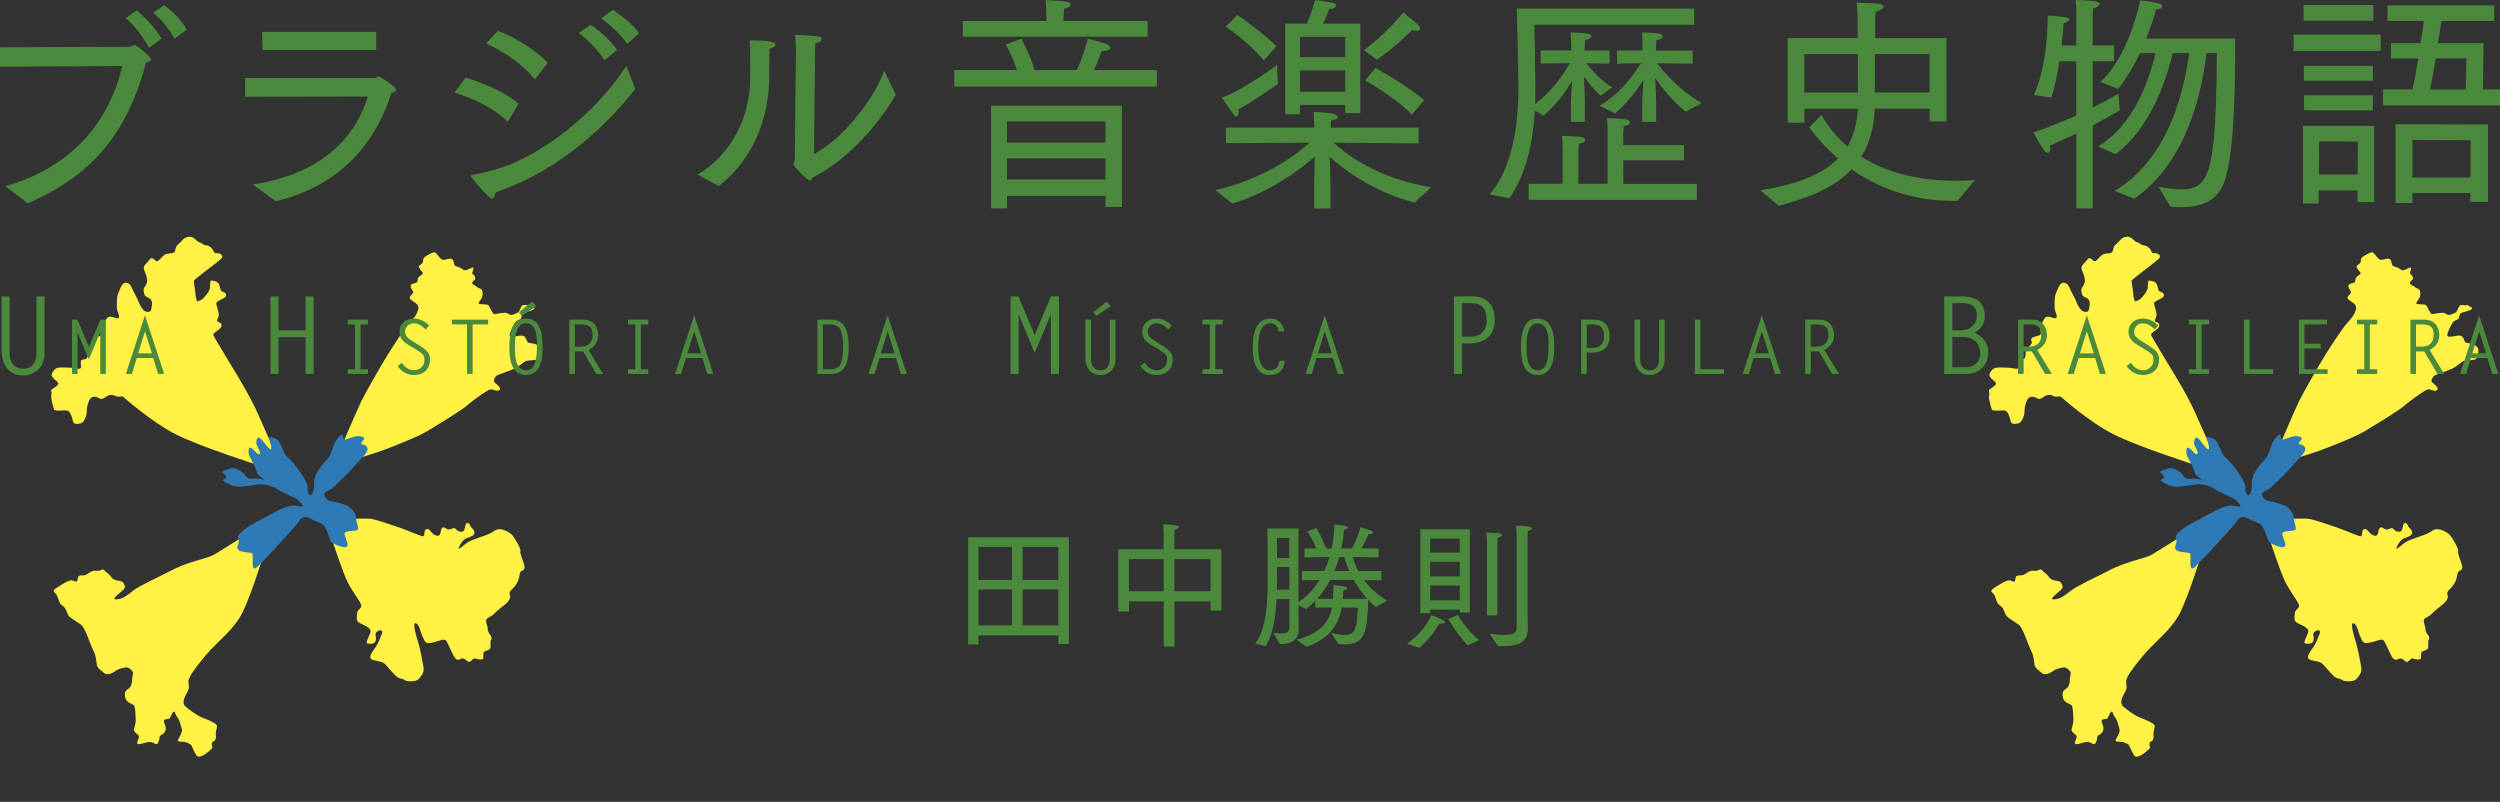 <?xml version="1.0" encoding="UTF-8"?>
<svg id="_レイヤー_1" data-name="レイヤー 1" xmlns="http://www.w3.org/2000/svg" xmlns:xlink="http://www.w3.org/1999/xlink" viewBox="0 0 530 170">
  <rect x="0" y="0" width="530" height="170" fill="#333333" stroke="none"/>
  <defs>
    <style>
      .cls-1 {
        fill: none;
      }

      .cls-2 {
        fill: #fff244;
      }

      .cls-3 {
        fill: #2f79b4;
      }

      .cls-4 {
        fill: #4b893c;
      }

      .cls-5 {
        clip-path: url(#clippath);
      }
    </style>
    <clipPath id="clippath">
      <rect class="cls-1" width="530" height="160.41"/>
    </clipPath>
  </defs>
  <g class="cls-5">
    <path class="cls-4" d="M303.2,124.14h6.27v3.12h-6.27v-3.12ZM303.2,119.1h6.27v3.09h-6.27v-3.09ZM303.2,114.17h6.27v2.97h-6.27v-2.97ZM300.87,137.33c1.9-1.49,3.7-4.05,4.26-5.13.17.03.32.03.47.03.5,0,.73-.15.73-.35,0-.15-.12-.26-.32-.38-.56-.29-2.57-1.11-2.57-1.11-.32.85-1.81,3.79-5.13,6.07l2.57.88ZM307.02,131.23s2.04,3.41,4.11,5.57l2.42-1.08c-2.74-2.22-4.52-5.37-4.52-5.37l-2.01.88ZM301.13,129.98h2.07v-.73h6.27v.61h2.13v-17.65h-10.47v17.77ZM315.22,130.47h2.22v-15.23s.03-.93.06-1.2c.64-.18.93-.44.93-.64,0-.17-.18-.29-.5-.32-.82-.09-2.27-.2-2.8-.2.06.67.09,2.1.09,2.1v15.49ZM317.61,136.98h.79c2.54,0,5.51-.26,5.51-3.68v-.15c-.03-.2-.06-1.87-.06-3.3v-15.84s.03-.96.06-1.46c.61-.09.85-.29.85-.47,0-.2-.26-.38-.67-.44-.73-.09-1.9-.23-2.65-.23.06.67.09,2.19.09,2.19v19.55c0,1.11-.99,1.46-2.6,1.46-.9,0-1.96-.12-3.15-.26l1.84,2.63ZM270.7,125.02s.03-2.68.03-4.81h2.6l.03,4.81h-2.65ZM270.73,118.31c0-2.13-.03-4.26-.03-4.26h2.63v4.26h-2.6ZM279.25,126.94c1.14-1.25,2.04-2.59,2.74-4h4.99c.73,1.31,1.66,2.68,2.86,4h-5.16c.06-.5.12-1.37.12-1.81.5-.06.82-.26.82-.44s-.2-.32-.67-.38l-2.27-.29c0,1.31-.03,2.19-.09,2.92h-3.33ZM282.9,121.05c.41-.99.76-1.98,1.02-2.95h1.05c.18.67.53,1.69,1.08,2.95h-3.15ZM268.34,136.95c1.55-2.45,2.1-6.21,2.3-9.95h2.71v6.04c0,1.02-.76,1.28-1.66,1.28-.61,0-1.25-.15-1.78-.2l1.43,2.42h.29c1.66,0,3.71-.52,3.71-3.33v-.12c0-.35-.06-1.87-.06-4v-.76l1.63.79c.7-.53,1.34-1.14,1.93-1.75v1.43h3.53c-.53,2.77-2.16,5.46-7.53,6.83l2.22,1.49c5.16-1.87,6.83-5.16,7.38-8.31h3.44c-.26,4.14-.44,5.81-2.74,5.81-.76,0-1.72-.17-2.95-.44l1.55,2.33c.5.06.99.09,1.46.09,4.14,0,4.67-2.65,4.87-9.42.5.53,1.02,1.02,1.6,1.49l2.42-1.34c-2.22-1.28-3.79-2.83-4.9-4.35l3.65.03v-1.96h-4.87c-.61-1.17-.99-2.22-1.2-2.95l5.51.06v-1.9h-3.62c.58-1.02,1.37-2.65,1.52-3.06.12.03.23.03.35.03.41,0,.55-.15.55-.29s-.15-.32-.38-.44c-.47-.2-2.31-.73-2.31-.73,0,0-.55,2.31-1.78,4.49h-2.25c.35-1.66.5-3.03.58-3.97.44-.03.82-.23.82-.47,0-.29-.67-.41-2.89-.64,0,1.31-.15,3.09-.55,5.08h-1.17c-1.05-2.63-2.04-4.32-2.04-4.32l-1.92.7s1.11,1.69,1.84,3.62h-2.48v1.9l5.31-.06c-.29.99-.67,1.98-1.11,2.95h-4.75v1.96l3.71-.03c-1.08,1.78-2.54,3.41-4.43,4.67v-15.61h-6.59c0,.38.06,4.58.06,6.86v3.71c0,4.81-.23,10.85-2.65,13.8l2.25.56ZM239.34,118.54h7.35v6.8h-7.35v-6.8ZM248.97,118.54h7.67v6.8h-7.67v-6.8ZM237.1,129.63h2.25v-2.13h7.35v9.57h2.3v-9.57h7.64v1.93h2.3v-12.98h-9.98v-2.71s.03-.9.06-1.46c.47-.06.9-.35.9-.58,0-.5-2.77-.53-3.33-.53.09,1.2.09,2.3.09,2.3v2.98h-9.6v13.19ZM207.43,124.96h7.09v7.61h-7.09v-7.61ZM207.43,115.94h7.09v7h-7.09v-7ZM216.79,124.96h7.58v7.61h-7.58v-7.61ZM216.79,115.94h7.58v7h-7.58v-7ZM205.24,136.6h2.19v-1.9h16.95v1.81h2.22v-22.61h-21.35v22.7Z"/>
    <path class="cls-4" d="M491.61,36.99l.05-7.02,8.2.05-.05,6.97h-8.2ZM511.44,37.63v-7.95l12.32.05v7.9h-12.32ZM515.17,18.98c.39-1.82.79-4.17,1.18-6.58h6.53l-.15,6.58h-7.56ZM488.22,43.13h3.34v-2.75h8.25v2.46h3.49v-16.15h-15.07v16.45ZM488.46,23.39h14.58v-3.19h-14.58v3.19ZM488.41,17.11h14.63v-3.14h-14.63v3.14ZM507.86,43.03h3.58v-2.11h12.27v1.87h3.73v-16.4l-19.59-.05v16.69ZM486.25,10.78h18.46v-3.44h-18.46v3.44ZM488.36,4.39h14.78V1.06h-14.78v3.34ZM505.21,22.36h24.79v-3.39h-3.63l.15-9.82h-9.67c.29-1.67.54-3.29.74-4.71h11.19V1.15h-22.63v3.29h7.71c-.2,1.47-.39,3.04-.69,4.71h-6.28v3.24h5.79c-.39,2.31-.79,4.61-1.23,6.58h-6.24v3.39Z"/>
    <path class="cls-4" d="M5.89,43.11c10.21-4.52,20.33-11.54,25.04-29.8.74-.2,1.08-.39,1.08-.69,0-.64-3.09-3.09-3.49-3.09-.34,0-.49.39-1.23.39L0,10.02v4.12l25.92-.15c-3.04,12.96-11.74,21.8-24.8,25.48l4.76,3.63ZM26.66,3.83c1.57,1.23,4.03,4.42,4.91,6.29l2.65-1.92c-1.28-2.4-4.03-5.01-5.21-5.99l-2.36,1.62ZM32.45,2.7c1.47,1.13,3.49,3.39,4.52,5.5l2.6-1.91c-1.03-2.16-3.63-4.37-4.76-5.2l-2.36,1.62Z"/>
    <path class="cls-4" d="M58.45,42.66c12.77-3.04,20.77-11.24,24.55-22.98.74-.15.98-.39.98-.64,0-.64-3.48-2.85-3.58-2.85-.34,0-.59.34-.98.34h-27.45v3.98l26.02-.05c-2.95,9.48-10.55,16.5-24.4,18.66l4.86,3.54ZM55.65,10.6h24.11v-3.83h-24.2l.1,3.83Z"/>
    <path class="cls-4" d="M213.48,33.56h20.87v4.47h-20.87v-4.47ZM213.48,25.75h20.87v4.47h-20.87v-4.47ZM210.1,44.16h3.39v-2.65h20.87v2.36h3.48v-21.46h-27.74v21.75ZM202.29,18.34h42.96v-3.49h-13.31c.69-1.52,1.23-2.99,1.57-3.98,1.38-.05,1.87-.39,1.87-.74,0-.29-.29-.59-.69-.74-1.72-.64-4.07-1.18-4.07-1.18,0,0-.98,3.73-2.31,6.63h-8.98c-.98-3.34-2.8-6.63-2.8-6.63l-3.29,1.23s1.38,2.46,2.36,5.4h-13.31v3.49ZM204.11,7.78h39.18v-3.34h-17.82v-.54s0-1.03.1-2.06c.98-.15,1.42-.54,1.42-.88,0-.25-.25-.49-.79-.59-1.08-.2-4.52-.34-4.52-.34.15,1.67.15,3.54.15,3.54v.88h-17.72v3.34Z"/>
    <path class="cls-4" d="M440.17,44.16h3.49v-17.58c2.26-1.18,4.17-2.26,5.74-3.19l-.29-3.54c-.83.49-2.75,1.62-5.45,2.95v-9.82h4.52v-3.34h-4.52V3.26c0-.49,0-.83.1-1.47.59-.1,1.38-.59,1.38-.98,0-.2-.2-.39-.79-.49-1.67-.3-4.32-.3-4.32-.3.15,1.38.15,1.72.15,2.7v6.92h-3.14c.25-2.06.39-3.78.44-4.71.88-.29,1.23-.54,1.23-.74,0-.29-.59-.49-1.13-.59-.93-.15-3.44-.3-3.44-.3-.05,4.03-.44,11.15-2.95,16.84l3.68.54c.69-1.91,1.28-4.81,1.72-7.71h3.58v11.49c-2.7,1.23-5.79,2.5-9.08,3.63,0,0,1.03,2.11,2.36,3.88.25.3.49.44.69.44.29,0,.54-.29.54-.79,0-.25-.05-.49-.15-.74,2.01-.88,3.88-1.72,5.65-2.55v15.81ZM452.45,42.15c11.44-7.95,14.43-23.22,15.32-30.88h2.21c-.2,25.78-1.62,28.87-7.61,28.87-1.57,0-3.29-.34-4.76-.54l2.5,4.22c.74.05,1.42.1,2.16.1,3.98,0,7.76-1.03,9.33-5.45,2.26-6.33,2.26-22.93,2.26-30.29h-18.85c1.03-2.55,1.67-4.76,2.06-6.14,1.03-.15,1.33-.39,1.33-.69,0-.25-.3-.54-.59-.59-1.57-.39-4.08-.69-4.08-.69,0,0-2.36,11.88-8.44,17.28l3.73,1.52c1.92-2.41,3.44-5.06,4.67-7.61h3.29c-1.62,6.68-4.86,15.32-12.18,19.79l3.73,1.62c6.92-5.25,10.46-14.53,12.08-21.41h3.49c-1.23,8.99-4.61,22.39-15.76,29.21l4.12,1.67Z"/>
    <path class="cls-4" d="M96.38,19.61c4.32,1.47,8.25,3.24,11.29,6.19l2.26-3.83c-2.6-2.26-7.41-4.42-11.24-5.5l-2.31,3.14ZM132.81,13.97c-5.55,8.4-13.75,15.56-22.1,19.74-3.54,1.77-7.07,2.75-10.51,3.34-.25.05-.34.15-.34.25s.05.2.1.29c.1.15,3.63,4.52,4.32,4.52.44,0,.69-.69.78-1.33,11.88-4.03,21.95-12.18,29.61-21.9l-1.87-4.91ZM103.06,9.21c3.63,1.67,7.85,4.42,10.31,7.66l2.75-3.58c-2.36-2.55-6.77-5.3-10.55-6.77l-2.5,2.7ZM122.7,7c1.91,1.33,4.42,4.07,5.45,5.75l2.7-2.16c-1.67-2.4-4.42-4.57-5.65-5.35l-2.5,1.77ZM127.46,3.9c1.87,1.33,4.27,3.54,5.5,5.4l2.55-2.26c-1.23-1.77-4.22-4.12-5.6-4.96l-2.46,1.82Z"/>
    <path class="cls-4" d="M152.38,39.44c5.2-3.98,10.7-11.64,10.7-23.42v-.64c0-1.33,0-2.9.05-5.06.83-.15,1.28-.54,1.28-.83,0-.59-1.18-.93-5.5-.93.15,1.03.15,3.09.15,4.76v3.04c0,8.15-3.78,16.25-11.15,20.67l4.47,2.4ZM172.76,12.53s0-2.01.1-3.39c.93-.1,1.33-.49,1.33-.83,0-.59-.05-.64-5.6-.93.1,1.18.15,3.19.15,4.12,0,0-.25,18.22-.25,22.29,0,.64-.29.83-.29,1.13,0,.15,2.8,3.34,3.58,3.34.25,0,.34-.25.44-.59,7.81-3.88,14.34-11.78,17.68-17.58l-2.45-5.11c-2.11,5.94-8.64,14.39-14.88,17.68l.2-20.13Z"/>
    <path class="cls-4" d="M275.62,14.93h9.57v4.52h-9.57v-4.52ZM275.62,7.81h9.57v4.32h-9.57v-4.32ZM270.71,13.8s-7.27,5.35-11.68,6.88c0,0,1.57,2.36,2.31,3.34.34.49.59.69.79.69.29,0,.44-.44.44-.93,0-.2,0-.39-.05-.59,2.85-1.47,8.4-5.4,8.4-5.4l-.2-3.98ZM261.23,43.16c8.4-2.6,14.53-7.32,17.53-9.97-.05,1.77-.15,4.66-.15,5.65v5.35h3.44v-5.4c0-1.23-.1-3.83-.15-5.55,2.9,2.65,8.98,7.32,17.97,9.72l3.54-3.24c-11.69-1.96-18.31-7.27-20.67-9.47l18.02.15v-3.34h-18.66c.05-.39.05-1.13.1-1.52.93-.1,1.42-.44,1.42-.74,0-.34-.49-.64-1.42-.78-1.57-.2-3.73-.3-3.73-.3.1,1.23.15,3.14.15,3.14v.2h-18.71v3.29l17.68-.1c-2.36,2.16-9.08,7.56-19.93,10.06l3.59,2.85ZM259.86,5.65s5.01,3.34,8.05,7.17l2.7-3c-3.63-3.58-8.3-6.63-8.3-6.63l-2.46,2.46ZM272.48,24.21h3.14v-1.96h9.57v1.72h3.19V5.01h-7.9c.64-1.28,1.33-3.09,1.33-3.09,1.03-.05,1.42-.39,1.42-.74,0-.25-.25-.54-.69-.59-1.72-.34-3.73-.59-3.73-.59,0,0-.83,2.99-1.77,5.01h-4.57v19.2ZM289.41,17.04s6.58,3.73,9.92,7.27l2.6-3.09c-3.88-3.24-10.31-6.82-10.31-6.82l-2.21,2.65ZM291.87,12.67c3.98-2.7,7.51-6.33,7.51-6.33.44.15.79.19,1.08.19.44,0,.59-.15.59-.44,0-.25-.2-.59-.49-.88-.83-.79-3.09-2.55-3.09-2.55,0,0-3.68,4.66-8.3,7.95l2.7,2.06Z"/>
    <path class="cls-4" d="M324.05,42.37h35.69v-3.39h-15.61v-5.01h12.86v-3.19h-12.86v-2.21s0-.98.1-1.82c.93-.15,1.33-.49,1.33-.79s-.29-.59-.78-.64c-.88-.2-4.12-.29-4.12-.29.15.93.15,2.01.15,2.6v11.34h-6.19v-6.38s0-1.18.1-2.11c.93-.15,1.33-.44,1.33-.79,0-.29-.34-.59-.83-.64-.89-.15-4.08-.25-4.08-.25.1,1.23.15,2.95.15,2.95v7.22h-7.22v3.39ZM319.98,42.03c3.78-5.35,5.06-12.47,5.4-18.61l1.82,1.13c2.75-2.31,4.76-5.2,6.09-7.36-.15,1.62-.25,3.54-.25,4.71v3.93h2.95v-3.98c0-1.28-.1-3.83-.2-5.65.98,1.38,2.31,3.04,3.59,4.08l2.4-1.77c-2.36-1.37-4.42-3.78-5.5-5.11,2.26.05,4.96.1,4.96.1v-2.8h-5.3v-.34s.05-1.18.1-1.87c.93-.15,1.33-.44,1.33-.79,0-.25-.34-.54-.79-.59-.83-.15-3.63-.25-3.63-.25.1,1.13.15,2.9.15,2.9v.93h-6.48v2.8s3.63-.1,6.19-.1c-1.03,1.82-3.54,5.84-7.37,8.64.05-.98.05-1.91.05-2.85v-1.08c0-2.06-.2-12.86-.2-12.86h33.88V1.82h-37.61s.34,13.6.34,15.91v.83c0,5.79-.59,16.25-6.09,22.63l4.17.83ZM342.37,24.06c2.6-2.11,4.66-4.96,6.04-7.12-.1,1.67-.25,3.73-.25,4.96v3.93h2.95v-3.98c0-1.18-.1-3.54-.2-5.3,1.38,2.01,3.58,4.81,6.43,7.12l3.44-1.82c-4.62-2.6-8.05-6.58-9.48-8.44,3.04.05,7.56.1,7.56.1v-2.8h-7.81v-.39s0-.88.1-1.82c.93-.15,1.33-.44,1.33-.79,0-.25-.34-.54-.79-.59-.83-.15-3.63-.25-3.63-.25.15.93.15,1.96.15,2.5v1.33h-5.4v2.8s2.75-.1,5.06-.1c-1.23,2.01-4.42,6.63-8.79,8.98l3.29,1.67Z"/>
    <path class="cls-4" d="M382.51,19.61v-8.15h11.34c0,2.95,0,6.09.05,8.15h-11.39ZM397.48,11.46h11.59v8.15h-11.59v-8.15ZM377.06,43.62c6.48-1.67,11.88-3.88,15.47-7.71,6.73,4.71,14.34,6.68,21.41,6.68h1.03l3.73-4.42c-1.37.1-2.65.15-3.98.15-8,0-14.78-1.72-20.13-5.11,1.67-2.65,2.7-5.99,2.85-10.16h11.64v2.7h3.58V8.08h-15.12v-3.39s0-1.28.1-2.26c1.03-.2,1.67-.64,1.67-1.03,0-.3-.29-.49-.93-.59-1.62-.15-2.9-.15-4.76-.25.15,1.57.2,3.29.2,3.29v4.22h-14.83v17.97h3.54v-2.99h11.34c-.2,2.99-.83,5.69-2.21,8-2.16-1.87-4.03-4.08-5.5-6.68l-2.6,2.65c1.87,2.55,3.93,4.71,6.09,6.58-3.14,3.19-8.25,5.45-16.45,6.73l3.88,3.29Z"/>
    <path class="cls-2" d="M55.69,118.2s-2.19,7.17-4.09,11.25c-1.89,4.08-5.38,6.34-8.04,9.53-2.66,3.19-3.37,4.42-3.57,5.21-.2.8.4,1.39-.27,2.52-.66,1.13-1.23,2.36-.37,3.09.86.73,2.46,1.92,3.52,2.32s2.89,1.16,3.09,1.63c.2.46-.33,1.33-.2,2.06.13.73-.2,1.33-.53,1.39-.33.07-.4.53-.27,1,.13.46.03.43-.6,1-.63.57-2.09,1.69-2.65,1-.57-.7-1.03-2.22-1.3-2.36-.26-.13-.53-.4-1.2-.53-.66-.13-1.69.03-1.49-.43.2-.46,1.03-1.69.83-2.29-.2-.6-.4-1.86-.96-2.56-.56-.7-.46-1.59-.93-1s-.47,1.33-.93,1.39-1.13,0-.96.63c.17.63.63,1.29.2,2.06-.43.76-1.1.63-1.13,1.13-.03.5-.3,1.83-.93,1.46-.63-.37-.96-.5-1.79-.33-.83.17-2.06.73-2.03.1.03-.63.71-1.28.16-1.7-.55-.42-.98-.79-.85-1.25.13-.46.43-1.36.37-2.02-.07-.66,0-2.72-.46-3.05-.46-.33-1.53-.53-1.76-1.56-.23-1.03.03-1.49.66-1.86.63-.37.86-1.46.8-1.93-.07-.46.17-.7.2-1.33.03-.63-1.05-1.33-1.35-1.3-.3.03-1.63.23-2.16.63-.53.4-1.83,1.23-2.59.6-.76-.63-1.49-1.09-1.59-1.79-.1-.7-.14-1.91-.74-3.03s-1.69-4.75-2.55-5.41c-.86-.66-2.46-1.46-2.82-2.16-.37-.7-.37-1.29-1-1.79-.63-.5-.66-.46-.91-1.11-.25-.65-.32-1.25-.82-1.68-.5-.43-.46-.66.7-1.36,1.16-.7,1.49-.96,2.32-1.26s1.39.46,1.63.1c.23-.37,0-1.06.66-1.2.66-.13.83.17,1.69-.43.86-.6,1.09-.63,1.96-.57.86.07,1.06-.6,1.46-.13.4.47.63.5,1.06.93s.4.73,1.06,1.06c.66.33,1.76.17,1.99.8.23.63.63.76-.37,1.63-1,.86-2.36,1.89-1.03,1.76,1.33-.13,2.09-.82,3.48-1.89,1.4-1.07,5.53-2.92,8.76-4.6,3.88-1.81,6.96-2.14,8.53-3.1s4.19-2.58,4.58-2.85c.38-.27,1.33-.6,1.33-.6l4.18,4.18ZM70.33,114.25s2.26,6.9,3.35,9.13c1.1,2.22,3.12,4.58,2.92,5.18s-.83.7-.9,1.49c-.07.8-.23,1.56.43,1.96.66.4,2.66,1,2.42,1.96-.23.96-1.23,2.36-.6,2.46.63.1,1.59.13,1.73-.73.13-.86-.38-1.41.32-1.85.71-.44,1.24-.24.97.49-.27.73-.76,2.02-1.36,2.89-.6.86-1.79,2.26-.6,2.66,1.2.4,2.02.23,2.72,1,.7.76,2.16,2.55,2.72,2.79.56.23,1.03.23,1.39.53.37.3,2.36.37,2.89-.23s1.26-1.33,1.06-2.52c-.2-1.2-.7-3.88-1.09-5.14-.4-1.26-1.16-3.88-.76-4.15.4-.27.93.6,1.09,1.23.17.63.8,2.39,1.23,2.75.43.37,1.47.06,1.98-.05.51-.11,1.96-.83,2.34-.29.39.54,1.35,2.83,1.65,3.33.3.5.63.9,1.2.66.57-.23.62-.29,1.04-.11.42.18.72.74,1.12.61.4-.13.74-.87,1.17-.7.43.17,1.59.4,1.69-.03.1-.43-.13-1.26.27-1.46.4-.2,1.16-.3,1.26-.8.1-.5-.13-1.2.13-1.66.27-.46-.06-.93-.33-1.26-.26-.33-.43-.83-.4-1.26.03-.43-.66-1.59-.13-1.99.53-.4.96-.43,1.53-1.06.57-.63,1.99-1.66,2.56-2.16.56-.5.96-1.29.8-1.59-.17-.3-.23-.83.33-1.33.57-.5,1.2-1.33,1.46-2.13.27-.8.17-1.56.6-1.79.43-.23.86-.33.6-1.33-.26-1-.96-2.42-.8-2.92.17-.5-1.26-2.85-1.73-3.39-.46-.53-2.49-1.83-3.68-.96-1.2.86-2.46,1.13-3.22,1.43-.76.3-1.99.66-2.69,1.16-.7.5-2.07,1.78-1.73.99.33-.79.9-1.69,1.63-1.96s1.85-.54,1.66-1.33c-.19-.79-.69-.76-.89-1.36-.2-.6-.83-.83-1-.07-.17.76-.17,1.43-1,1.39-.83-.03-1.01-.79-1.42-.77-.41.01-1.01.54-1.51.18-.5-.36-.96-.56-1.2.07-.23.63-.1,1.49-.9,1.36-.8-.13-1.16-.76-1.59-1.2s-.93-.13-1.03.23c-.1.37.03,1.1-.37,1.1s-3.55-1.36-4.88-1.83c-1.33-.46-5.24-1.79-6.21-1.89-.96-.1-4.38,0-4.38,0l-3.89,4.28ZM72.69,93.96s2.99-6.97,3.89-8.86c.9-1.89,4.45-8.03,5.65-9.96,1.2-1.93,3.65-5.64,4.42-6.47.76-.83,1.83-2.09,1.89-2.76,0,0,.53-.86-.26-1.53-.8-.66-1.58-.94-1.39-1.4.19-.46.86-.79.69-1.16-.17-.37-.7-.96-.46-1.39.23-.43,1.29-.37,1.36-.7.07-.33,0-.79.42-1.11.41-.32,1-.59.61-.99-.4-.4-.83-1.03-.69-1.23.13-.2.76-.5.86-.86.1-.37-.2-.73.66-1.26.86-.53,1.69-.96,2.02-.7.33.26.9,1.36,1.49,1.49.6.13,1.46-.47,1.99-.13.53.33.23,1.23.73,1.46.5.23.99.28,1.27.52.29.24.69.51,1.15.31.46-.2,1.36-.76,1.39-.4.03.37-.49,1.17-.16,1.3.33.13.86.93.26,1.33-.6.4-.37.83.07,1s.76.63,1.3.76c.53.13.53,1.13.4,1.66s-1.13,1.46-.63,1.56,1.68.02,1.94.28c.25.25.89,1.95,1.28,1.88.4-.06,1.96-.37,2.46-.26.5.1.8.6,1.43.36.63-.23,1.11-.35,1.35-.77.24-.42.41-1.05.71-1.22.3-.17,1.26.13,1.43-.03.17-.17.37.3.73.4s.63.37-.27.73c-.9.37-1.86.4-1.99.86-.13.46-.13.93-.56,1.09-.43.17-.86.33-1.3,1.23-.43.9-1,2.06-.7,2.29.3.23,1.39,0,1.96-.1.57-.1.9-.03,1.2.26.3.3.37,1.16.83,1.23.46.06,1.2.2,1.56.36.37.17,1,.66.96,1.23-.03.57-.1,1.63-.63,1.89-.53.26-2.22.23-2.62.43-.4.2-1.3,1.03-2.16,1.49-.86.46-3.75,1.36-3.98,1.59-.23.23-.66.8-.53,1.2.13.4,1.66,1.19,1.19,1.79-.46.6-1.46-.33-2.12-.06-.66.26-3.65,2.32-4.75,3.35s-6.91,4.52-8.73,5.61c-1.83,1.1-7.37,3.26-8.97,3.85-1.59.6-5.41,1.76-5.41,1.76l-3.22-3.22ZM54.46,98.52s-11.77-3.74-17.06-6.38c-5.29-2.64-11.39-8.11-11.39-8.11,0,0-1.27.18-1.55-.09-.27-.27-1.23-.32-1.78.05-.55.36-1.09.82-1.64.45-.55-.36-1.46-.55-1.91.09-.45.64-.77,1.87-.73,2.64s-.55,2.37-1.19,2.55c-.64.18-1.59.32-1.73-.36-.14-.68-.55-2.19-1.23-2.32-.68-.14-2.6.23-2.78-.23-.18-.46-.77-2.51-.59-3.05.18-.55-.23-.96.14-1.23.36-.27,1.5-.87,1.32-1.33-.18-.45-1.64-1.18-1.36-1.91.27-.73.73-1.19,1.32-1.32s2.05-.05,2.92,0c.87.05,1.73.45,1.91,0,.18-.45-.23-1.32.14-1.59.36-.27.96-.05,1.23-.59.27-.55,0-1.09.23-1.5.23-.41,1.05-1.14,1.19-1.55.14-.41-.41-.77.14-1.14.55-.36,1.64-.36,1.78-.77.14-.41-.32-1.32.18-2.19.5-.87.59-1.41,1.23-1.5.64-.09,1.78.68,1.96.14.18-.55-.52-1.53-.44-2.08.08-.56-.15-2.06.31-3.06.45-1,.77-2.32,1.73-2.19.96.14,1.09,1.09,1.5,1.87.41.77.73,1.28,1,2.01.27.73.91,1.91,1.41,2.14.5.23,1.19.27,1.32-.32.14-.59.41-1.78-.18-2.28-.59-.5-1.18-.28-1.36-1.37-.19-1.09.13-.86.55-1.82.41-.96-.14-1.96-.32-2.51-.18-.55-.55-1,.23-1.78.77-.77.87-1.23,1.32-1.14.46.09.77.96,1.32.5s.96-1.14,1.55-1.37c.59-.23,1.69-.05,1.91-.55s.09-1,.64-1.46.73-.73,1.14-1.14c.41-.41,1.28-.73,1.96-.41.68.32.96.96,1.5,1.05.55.09.68.59,1.37.64s1.18.55,1.41.87c.23.32.22.87.84.8.62-.07,1.57.43,1.05,1.05-.52.61-2.85,2.3-3.72,2.98-.87.68-2.05,1.6-2.14,1.78s.36,2.55.36,3.1.32,1.32.32,1.32c0,0,.82-.18,1.28-.64.45-.46,1.41-1.51,1.46-2.37s-.05-1.5.41-1.41c.45.09,1.14.14,1.46.73.32.59.18,1.46.82,1.64s1.05.77.41,1.23c-.64.45-1.78.77-1.78,1.23,0,.45.68,2.05.5,2.69-.18.64-.64,1.09,0,1.28.64.18.87.77.27,1.37-.59.59-1.59.96-1.37,1.46.23.5,3.42,5.79,5.24,8.79,1.82,3.01,3.46,6.11,4.19,7.84.73,1.73,3.27,7.32,3.27,7.32l-3.49,3.49Z"/>
    <path class="cls-3" d="M62.88,105.76s-3.6-1.6-4.51-2.33c0,0-2.11-1.06-3.95-.71-1.84.35-4.29.7-5.35.18-1.07-.52-2.06-1.02-1.82-1.17.25-.15.94-.45.74-.75-.2-.3-1.14-.94-.69-1.09.45-.15,1.69-.8,2.49-.6.8.2,1.8.89,2.17,1.42.37.52.67.92,1.62.77s2.3.21,2.57.28c.27.07-1.37-.68-1.67-1.57-.3-.89-.53-1.52-1.01-2.4-.48-.88-.83-1.33-.76-2.2.07-.87.22-.82.77-.47.55.35,1.1,1.43,1.55,1.11.44-.32-.8-1.76-.7-2.46.1-.7.25-1.24.8-.89.55.35,1.94,2.64,2.34,2.34,0,0,.15-.25-.1-1.09-.25-.85-.45-1.44-.45-1.44,0,0,1.54-.15,2.24.95.7,1.1,1,2.69,1.82,3.31.82.62,2.31,2.51,3.11,3.8.8,1.29,1.25,2.14,1.12,2.71-.12.57.42,1.92.84,1.4.43-.53.63-1.42.53-2.52-.1-1.09.85-2.64,1.49-3.48.65-.85,1.64-1.64,2.09-2.79.45-1.14.6-2.09,1.29-2.99.7-.9,1.09-1.09,1.2-.9.1.2-.05,1.05.5,1,.55-.05,1.44-.55,2.39-.7.95-.15,1.89.3,1.64.65-.25.35-.99,1-.45,1.05.55.05,1.54.55,1.09,1.49-.45.95-2.49,2.79-3.18,3.68-.7.9-3.48,3.48-4.03,4.03-.55.55-2.09.9-1.89,1.49.2.6.75,1.34,1.74,1.44,1,.1,2.09.5,2.89.8.8.3,1.99,1.29,2.09,2.49.1,1.2.75,2.54.3,2.79-.45.25-2.74.05-2.69.8.05.75,1.04,2.34.45,2.74-.6.4-3.09-.7-3.34-1.14-.25-.45-.9-2.89-1.64-3.53-.75-.65-1.64-.65-2.51-1.22-.87-.57-1.96-.57-2.36.13-.4.7-2.44,2.94-3.36,3.96-.92,1.02-3.71,4-4.8,5.1s-1.59,1.79-1.84.95c-.25-.85.2-2.79-.35-2.94-.55-.15-2.24-.15-2.69-.6-.45-.45-.35-.55-.05-1.54.3-1-.5-1.09.15-1.84.65-.75,1.64-1.54,3.28-2.39,1.64-.85,3.93-2.14,4.93-2.64,1-.5,1.69-.8,2.79-1,1.09-.2,2.34.45,2.44.05s-1.24-1.49-1.24-1.49"/>
    <path class="cls-2" d="M466.48,118.2s-2.19,7.17-4.09,11.25c-1.89,4.08-5.38,6.34-8.04,9.53-2.66,3.19-3.37,4.42-3.57,5.21-.2.8.4,1.39-.27,2.52-.66,1.13-1.23,2.36-.37,3.09.86.73,2.46,1.92,3.52,2.32s2.89,1.16,3.09,1.63c.2.46-.33,1.33-.2,2.06.13.73-.2,1.33-.53,1.39-.33.07-.4.53-.27,1,.13.46.03.43-.6,1-.63.57-2.09,1.69-2.65,1-.57-.7-1.03-2.22-1.3-2.36-.26-.13-.53-.4-1.2-.53-.66-.13-1.69.03-1.49-.43.2-.46,1.03-1.69.83-2.29-.2-.6-.4-1.86-.96-2.56-.56-.7-.46-1.59-.93-1-.46.6-.47,1.33-.93,1.39-.46.07-1.13,0-.96.63.17.63.63,1.29.2,2.06s-1.1.63-1.13,1.13c-.03.5-.3,1.83-.93,1.46-.63-.37-.96-.5-1.79-.33-.83.17-2.06.73-2.03.1.03-.63.71-1.28.16-1.7-.55-.42-.98-.79-.85-1.25.13-.46.43-1.36.37-2.02-.07-.66,0-2.72-.46-3.05-.46-.33-1.53-.53-1.76-1.56-.23-1.03.03-1.49.66-1.86.63-.37.86-1.46.8-1.93-.07-.46.17-.7.2-1.33.03-.63-1.05-1.33-1.35-1.3-.3.03-1.63.23-2.16.63-.53.4-1.83,1.23-2.59.6-.76-.63-1.49-1.09-1.59-1.79-.1-.7-.14-1.91-.74-3.03s-1.69-4.75-2.55-5.41c-.86-.66-2.46-1.46-2.82-2.16-.37-.7-.37-1.29-1-1.79-.63-.5-.66-.46-.91-1.11-.25-.65-.32-1.25-.82-1.68-.5-.43-.46-.66.7-1.36,1.16-.7,1.5-.96,2.33-1.26.83-.3,1.39.46,1.63.1.23-.37,0-1.06.66-1.2.66-.13.83.17,1.69-.43.86-.6,1.1-.63,1.96-.57.86.07,1.06-.6,1.46-.13.4.47.63.5,1.06.93.43.43.4.73,1.06,1.06.66.33,1.76.17,1.99.8.23.63.63.76-.37,1.63-1,.86-2.36,1.89-1.03,1.76,1.33-.13,2.09-.82,3.48-1.89,1.4-1.07,5.53-2.92,8.76-4.6,3.87-1.81,6.96-2.14,8.52-3.1,1.56-.96,4.19-2.58,4.58-2.85.38-.27,1.33-.6,1.33-.6l4.18,4.18ZM481.13,114.25s2.26,6.9,3.35,9.13c1.1,2.22,3.12,4.58,2.92,5.18-.2.6-.83.7-.9,1.49-.07.8-.23,1.56.43,1.96.66.4,2.66,1,2.42,1.96-.23.96-1.23,2.36-.6,2.46.63.1,1.59.13,1.73-.73.13-.86-.38-1.41.32-1.85.71-.44,1.24-.24.97.49-.27.73-.76,2.02-1.36,2.89-.6.86-1.79,2.26-.6,2.66,1.2.4,2.02.23,2.72,1,.7.76,2.16,2.55,2.72,2.79.56.23,1.03.23,1.39.53.37.3,2.36.37,2.89-.23s1.26-1.33,1.06-2.52c-.2-1.2-.7-3.88-1.09-5.14-.4-1.26-1.16-3.88-.76-4.15.4-.27.93.6,1.09,1.23.17.63.8,2.39,1.23,2.75.43.37,1.47.06,1.98-.05.51-.11,1.96-.83,2.34-.29.39.54,1.35,2.83,1.65,3.33.3.5.63.9,1.19.66.57-.23.62-.29,1.04-.11.42.18.72.74,1.12.61.4-.13.74-.87,1.17-.7.43.17,1.59.4,1.69-.03.1-.43-.13-1.26.27-1.46.4-.2,1.16-.3,1.26-.8.1-.5-.13-1.2.13-1.66.27-.46-.06-.93-.33-1.26-.26-.33-.43-.83-.4-1.26.03-.43-.66-1.59-.13-1.99.53-.4.96-.43,1.53-1.06.57-.63,1.99-1.66,2.56-2.16.56-.5.96-1.29.8-1.59-.17-.3-.23-.83.33-1.33.57-.5,1.2-1.33,1.46-2.13.27-.8.17-1.56.6-1.79.43-.23.86-.33.6-1.33-.26-1-.96-2.42-.8-2.92.17-.5-1.26-2.85-1.73-3.39-.46-.53-2.49-1.83-3.68-.96-1.2.86-2.46,1.13-3.22,1.43-.76.3-1.99.66-2.69,1.16-.7.5-2.07,1.78-1.73.99.34-.79.9-1.69,1.63-1.96.73-.27,1.85-.54,1.66-1.33-.19-.79-.69-.76-.89-1.36-.2-.6-.83-.83-1-.07-.17.76-.17,1.43-1,1.39-.83-.03-1.01-.79-1.42-.77-.41.01-1.01.54-1.51.18-.5-.36-.96-.56-1.2.07-.23.63-.1,1.49-.9,1.36-.8-.13-1.16-.76-1.59-1.2s-.93-.13-1.03.23c-.1.37.03,1.1-.37,1.1s-3.55-1.36-4.88-1.83c-1.33-.46-5.24-1.79-6.21-1.89-.96-.1-4.38,0-4.38,0l-3.89,4.28ZM483.49,93.96s2.99-6.97,3.89-8.86c.9-1.89,4.45-8.03,5.65-9.96,1.2-1.93,3.65-5.64,4.42-6.47.76-.83,1.83-2.09,1.89-2.76,0,0,.53-.86-.26-1.53-.8-.66-1.58-.94-1.39-1.4.19-.46.86-.79.69-1.16-.17-.37-.7-.96-.46-1.39.23-.43,1.29-.37,1.36-.7.07-.33,0-.79.42-1.11.41-.32,1-.59.61-.99-.4-.4-.83-1.03-.69-1.23.13-.2.76-.5.86-.86.1-.37-.2-.73.66-1.26.86-.53,1.69-.96,2.02-.7.33.26.9,1.36,1.49,1.49.6.13,1.46-.46,1.99-.13.53.33.23,1.23.73,1.46.5.23.99.28,1.27.52.29.24.69.51,1.15.31.46-.2,1.36-.76,1.39-.4.03.37-.49,1.17-.16,1.3.33.13.86.93.26,1.33-.6.4-.37.83.06,1,.43.17.76.63,1.3.76.53.13.53,1.13.4,1.66s-1.13,1.46-.63,1.56,1.68.02,1.94.28c.25.25.89,1.95,1.28,1.88.4-.07,1.96-.37,2.46-.26.5.1.8.6,1.43.36.63-.23,1.11-.35,1.35-.77.24-.42.41-1.05.71-1.22.3-.17,1.26.13,1.43-.03.17-.17.37.3.73.4.37.1.63.37-.27.73-.9.37-1.86.4-1.99.86-.13.46-.13.93-.57,1.09-.43.17-.86.33-1.3,1.23-.43.9-1,2.06-.7,2.29.3.23,1.39,0,1.96-.1.57-.1.9-.03,1.2.26.3.3.37,1.16.83,1.23.46.07,1.2.2,1.56.37.37.17,1,.66.96,1.23-.03.57-.1,1.63-.63,1.89-.53.26-2.22.23-2.62.43-.4.2-1.3,1.03-2.16,1.49-.86.46-3.75,1.36-3.98,1.59-.23.23-.66.8-.53,1.19.13.4,1.66,1.2,1.19,1.79-.46.6-1.46-.33-2.12-.06-.66.26-3.65,2.32-4.75,3.35-1.1,1.03-6.91,4.52-8.73,5.61-1.83,1.1-7.37,3.26-8.97,3.85s-5.41,1.76-5.41,1.76l-3.22-3.22ZM465.26,98.52s-11.77-3.74-17.06-6.38c-5.29-2.64-11.39-8.11-11.39-8.11,0,0-1.27.18-1.55-.09-.27-.27-1.23-.32-1.78.05-.55.36-1.09.82-1.64.45-.55-.36-1.46-.55-1.91.09-.45.64-.77,1.87-.73,2.64.05.77-.55,2.37-1.19,2.55-.64.18-1.59.32-1.73-.36-.14-.68-.55-2.19-1.23-2.32-.68-.14-2.6.23-2.78-.23-.18-.46-.77-2.51-.59-3.05.18-.55-.23-.96.14-1.23.36-.27,1.5-.87,1.32-1.33-.18-.45-1.64-1.18-1.36-1.91.27-.73.73-1.19,1.32-1.32s2.05-.05,2.92,0c.87.05,1.73.45,1.91,0,.18-.45-.23-1.32.14-1.59.36-.27.96-.05,1.23-.59.27-.55,0-1.09.23-1.5.23-.41,1.05-1.14,1.19-1.55.14-.41-.41-.77.14-1.14.55-.36,1.64-.36,1.78-.77.14-.41-.32-1.32.18-2.19.5-.87.59-1.41,1.23-1.5.64-.09,1.78.68,1.96.14.18-.55-.52-1.53-.44-2.08.08-.56-.15-2.06.31-3.06.45-1,.77-2.32,1.73-2.19.96.14,1.09,1.09,1.5,1.87.41.77.73,1.28,1,2.01.27.73.91,1.91,1.41,2.14.5.23,1.19.27,1.32-.32.14-.59.41-1.78-.18-2.28-.59-.5-1.18-.28-1.36-1.37-.19-1.09.13-.86.55-1.82.41-.96-.14-1.96-.32-2.51-.18-.55-.55-1,.23-1.78.77-.77.87-1.23,1.32-1.14.46.09.77.96,1.32.5.55-.46.96-1.14,1.55-1.37.59-.23,1.69-.05,1.91-.55.23-.5.09-1,.64-1.46.55-.46.73-.73,1.14-1.14.41-.41,1.28-.73,1.96-.41.68.32.96.96,1.5,1.05s.68.59,1.37.64c.68.05,1.18.55,1.41.87.23.32.22.87.84.8.62-.07,1.57.43,1.05,1.05-.52.61-2.85,2.3-3.71,2.98-.87.68-2.05,1.6-2.14,1.78s.36,2.55.36,3.1.32,1.32.32,1.32c0,0,.82-.18,1.28-.64.45-.46,1.41-1.51,1.46-2.37.05-.87-.05-1.5.41-1.41.45.09,1.14.14,1.46.73.32.59.18,1.46.82,1.64s1.05.77.41,1.23c-.64.45-1.78.77-1.78,1.23,0,.45.68,2.05.5,2.69-.18.64-.64,1.09,0,1.28.64.18.87.77.27,1.37-.59.59-1.59.96-1.37,1.46.23.5,3.42,5.79,5.24,8.79,1.82,3.01,3.46,6.11,4.19,7.84.73,1.73,3.27,7.32,3.27,7.32l-3.49,3.49Z"/>
    <path class="cls-3" d="M473.68,105.76s-3.6-1.6-4.51-2.33c0,0-2.11-1.06-3.95-.71-1.84.35-4.29.7-5.35.18-1.07-.52-2.06-1.02-1.82-1.17.25-.15.94-.45.74-.75-.2-.3-1.14-.94-.69-1.09.45-.15,1.69-.8,2.49-.6.8.2,1.8.89,2.17,1.42.37.52.67.92,1.62.77s2.3.21,2.57.28c.27.07-1.37-.68-1.67-1.57-.3-.89-.53-1.52-1.01-2.4-.48-.88-.83-1.33-.76-2.2.07-.87.22-.82.77-.47.55.35,1.1,1.43,1.55,1.11.44-.32-.8-1.76-.7-2.46.1-.7.25-1.24.8-.89.55.35,1.94,2.64,2.34,2.34,0,0,.15-.25-.1-1.09-.25-.85-.45-1.44-.45-1.44,0,0,1.54-.15,2.24.95.7,1.1,1,2.69,1.82,3.31.82.62,2.31,2.51,3.11,3.8.8,1.29,1.24,2.14,1.12,2.71-.12.57.42,1.92.84,1.4.43-.53.63-1.42.53-2.52-.1-1.09.85-2.64,1.49-3.48.65-.85,1.64-1.64,2.09-2.79.45-1.14.6-2.09,1.29-2.99.7-.9,1.09-1.09,1.2-.9.1.2-.05,1.05.5,1,.55-.05,1.44-.55,2.39-.7.95-.15,1.89.3,1.64.65-.25.35-.99,1-.45,1.05.55.05,1.54.55,1.09,1.49-.45.95-2.49,2.79-3.18,3.68-.7.9-3.48,3.48-4.03,4.03-.55.55-2.09.9-1.89,1.49.2.6.75,1.34,1.74,1.44,1,.1,2.09.5,2.89.8.8.3,1.99,1.29,2.09,2.49.1,1.2.75,2.54.3,2.79s-2.74.05-2.69.8c.05.75,1.05,2.34.45,2.74-.6.4-3.09-.7-3.34-1.14-.25-.45-.9-2.89-1.64-3.53-.75-.65-1.64-.65-2.51-1.22-.87-.57-1.96-.57-2.36.13-.4.7-2.44,2.94-3.36,3.96-.92,1.02-3.71,4-4.8,5.1-1.1,1.1-1.59,1.79-1.84.95-.25-.85.2-2.79-.35-2.94-.55-.15-2.24-.15-2.69-.6-.45-.45-.35-.55-.05-1.54.3-1-.5-1.09.15-1.84.65-.75,1.64-1.54,3.28-2.39,1.64-.85,3.93-2.14,4.93-2.64,1-.5,1.69-.8,2.79-1,1.1-.2,2.34.45,2.44.05s-1.24-1.49-1.24-1.49"/>
    <path class="cls-4" d="M525.59,70.24l1.47,4.66h-2.92l1.45-4.66ZM525.59,66.82l-4.06,12.46h1.29l1.02-3.38h3.5l1.02,3.38h1.29l-4.07-12.46ZM512.19,73.5v-4.73h1.19c1.92,0,2.56.66,2.56,2.2,0,1.7-.97,2.53-2.61,2.53h-1.14ZM511,79.28h1.19v-4.76c.58-.02,1.16-.02,1.74-.03l2.8,4.79h1.45l-3.09-5.06c1.6-.91,2.04-2,2.04-3.19,0-.67-.25-3.26-3.13-3.26h-2.99v11.51ZM503.97,67.77h-4.3v1h1.55v9.51h-1.55v1h4.3v-1h-1.57v-9.51h1.57v-1ZM493.34,67.77h-5.97v11.51h6.08v-1h-4.9v-4.41h3.44v-1h-3.44v-4.09h4.78v-1ZM476.92,67.77h-1.19v11.51h6.18v-1h-4.99v-10.51ZM468.32,67.77h-4.3v1h1.55v9.51h-1.55v1h4.3v-1h-1.57v-9.51h1.57v-1ZM457.52,68.97c-.85-.8-1.96-1.44-3.17-1.44-1.74,0-3.1,1.03-3.1,2.84,0,1.44.98,2.23,2.12,2.9l1.05.62c2.05,1.22,2.11,1.54,2.11,2.47,0,1.23-1,2.13-2.21,2.13-1.11,0-2.01-.7-2.56-1.6l-.92.74c.89,1.15,1.99,1.87,3.49,1.87,2.03,0,3.39-1.23,3.39-3.29,0-1.35-.57-1.96-2.68-3.25l-.92-.56c-1.56-.95-1.68-1.49-1.68-2.1,0-1.06.84-1.76,1.87-1.76s1.8.67,2.51,1.3l.71-.86ZM442.41,70.24l1.47,4.66h-2.92l1.45-4.66ZM442.41,66.82l-4.06,12.46h1.29l1.02-3.38h3.5l1.02,3.38h1.29l-4.07-12.46ZM429,73.5v-4.73h1.19c1.91,0,2.56.66,2.56,2.2,0,1.7-.97,2.53-2.61,2.53h-1.14ZM427.82,79.28h1.19v-4.76c.58-.02,1.16-.02,1.74-.03l2.8,4.79h1.45l-3.09-5.06c1.6-.91,2.04-2,2.04-3.19,0-.67-.25-3.26-3.13-3.26h-2.99v11.51ZM413.9,77.84v-6.4h2.15c2.61,0,3.75,1.62,3.75,3.45,0,2.06-1.51,2.95-3.02,2.95h-2.88ZM413.9,64.27h1.85c1.05,0,3.34-.07,3.34,2.65,0,1.97-1.67,3.09-3.2,3.09h-1.99v-5.74ZM416.89,79.28c2.88,0,4.61-2.08,4.61-4.48,0-2.13-1-3.36-2.88-4.27,1.35-.75,2.17-1.96,2.17-3.54,0-3.93-3.27-4.16-5.16-4.16h-3.45v16.45h4.71ZM383.87,73.5v-4.73h1.19c1.91,0,2.56.66,2.56,2.2,0,1.7-.97,2.53-2.61,2.53h-1.14ZM382.69,79.28h1.19v-4.76c.58-.02,1.16-.02,1.74-.03l2.8,4.79h1.45l-3.09-5.06c1.59-.91,2.04-2,2.04-3.19,0-.67-.25-3.26-3.13-3.26h-2.99v11.51ZM373.51,70.24l1.47,4.66h-2.92l1.45-4.66ZM373.51,66.82l-4.06,12.46h1.29l1.02-3.38h3.5l1.02,3.38h1.29l-4.07-12.46ZM360.49,67.77h-1.19v11.51h6.18v-1h-4.99v-10.51ZM351.72,67.77v8.35c0,1.3-.51,2.39-1.99,2.39-.93,0-2.01-.58-2.01-2.24v-8.5h-1.19v7.86c0,3.18,1.94,3.88,3.19,3.88,1.56,0,3.18-1.07,3.18-3.24v-8.5h-1.19ZM336.39,73.75v-4.98h1.41c1.43,0,2.27.72,2.27,2.53,0,1.62-.95,2.45-2.35,2.45h-1.33ZM335.2,79.28h1.19v-4.52h1.01c2.27,0,3.85-1.04,3.85-3.47,0-2.27-1.2-3.52-3.29-3.52h-2.76v11.51ZM325.97,78.51c-2.4,0-2.33-3.67-2.33-4.98,0-.67-.22-4.98,2.33-4.98s2.33,3.92,2.33,4.98c0,4.18-1.13,4.98-2.33,4.98M322.45,73.52c0,1.63-.02,5.98,3.52,5.98s3.52-4.45,3.52-5.98c0-2.15-.17-5.99-3.52-5.99-1.93,0-3.52,1.16-3.52,5.99M309.94,71.38v-7.11h2.01c2.03,0,3.22,1.03,3.22,3.61,0,2.31-1.35,3.5-3.34,3.5h-1.9ZM308.23,79.28h1.71v-6.47h1.44c3.22,0,5.51-1.48,5.51-4.96,0-3.25-1.73-5.03-4.71-5.03h-3.95v16.45ZM280.85,70.24l1.47,4.66h-2.92l1.45-4.66ZM280.85,66.82l-4.06,12.46h1.29l1.02-3.38h3.5l1.02,3.38h1.29l-4.07-12.46ZM272.22,70.26c-.1-1.6-1.28-2.72-2.88-2.72-3.24,0-3.76,3.52-3.76,6.05s.46,5.92,3.62,5.92c1.94,0,3.06-1.16,3.19-3.04h-1.19c-.02,1.14-.74,2.03-1.95,2.03-2.31,0-2.49-3.2-2.49-4.89,0-1.78.16-5.08,2.6-5.08.97,0,1.66.75,1.67,1.71h1.19ZM259.23,67.77h-4.3v1h1.55v9.51h-1.55v1h4.3v-1h-1.57v-9.51h1.57v-1ZM248.42,68.97c-.85-.8-1.96-1.44-3.17-1.44-1.74,0-3.1,1.03-3.1,2.84,0,1.44.98,2.23,2.12,2.9l1.05.62c2.05,1.22,2.11,1.54,2.11,2.47,0,1.23-1,2.13-2.21,2.13-1.11,0-2.01-.7-2.57-1.6l-.92.74c.89,1.15,1.99,1.87,3.49,1.87,2.03,0,3.39-1.23,3.39-3.29,0-1.35-.57-1.96-2.68-3.25l-.92-.56c-1.56-.95-1.68-1.49-1.68-2.1,0-1.06.84-1.76,1.87-1.76s1.81.67,2.51,1.3l.71-.86ZM234.63,63.93l-2.84,2.27.61.78,3.1-2.06-.86-.99ZM235.29,67.77v8.35c0,1.3-.51,2.39-1.99,2.39-.93,0-2.01-.58-2.01-2.24v-8.5h-1.19v7.86c0,3.18,1.94,3.88,3.19,3.88,1.56,0,3.18-1.07,3.18-3.24v-8.5h-1.19ZM219.36,71.03l-3.45-8.2h-1.67v16.45h1.71v-12.48l.05-.05,3.36,8.07,3.38-8.07h.05v12.52h1.71v-16.45h-1.69l-3.45,8.2ZM188.19,70.24l1.47,4.66h-2.92l1.45-4.66ZM188.19,66.82l-4.06,12.46h1.29l1.02-3.38h3.5l1.02,3.38h1.29l-4.07-12.46ZM174.48,68.77h1.44c1.54,0,2.81.34,2.81,4.75s-1.11,4.75-2.78,4.75h-1.48v-9.51ZM173.3,79.28h2.74c2.52,0,3.88-1.32,3.88-5.75s-1.47-5.76-3.71-5.76h-2.92v11.51ZM147.17,70.24l1.47,4.66h-2.92l1.45-4.66ZM147.17,66.82l-4.06,12.46h1.29l1.02-3.38h3.5l1.02,3.38h1.29l-4.07-12.46ZM137.43,67.77h-4.3v1h1.55v9.51h-1.55v1h4.3v-1h-1.57v-9.51h1.57v-1ZM121.88,73.5v-4.73h1.19c1.92,0,2.56.66,2.56,2.2,0,1.7-.97,2.53-2.61,2.53h-1.14ZM120.69,79.28h1.19v-4.76c.58-.02,1.16-.02,1.74-.03l2.8,4.79h1.45l-3.09-5.06c1.6-.91,2.04-2,2.04-3.19,0-.67-.25-3.26-3.13-3.26h-2.99v11.51ZM112.83,63.92l-2.83,2.27.61.78,3.08-2.06-.86-.99ZM111.5,78.51c-2.4,0-2.33-3.67-2.33-4.98,0-.67-.22-4.98,2.33-4.98s2.33,3.92,2.33,4.98c0,4.18-1.14,4.98-2.33,4.98M107.99,73.52c0,1.63-.02,5.98,3.52,5.98s3.52-4.45,3.52-5.98c0-2.15-.17-5.99-3.52-5.99-1.93,0-3.52,1.16-3.52,5.99M103.47,67.77h-7.68v1h3.22v10.51h1.19v-10.51h3.28v-1ZM90.97,68.97c-.85-.8-1.96-1.44-3.17-1.44-1.74,0-3.1,1.03-3.1,2.84,0,1.44.98,2.23,2.12,2.9l1.05.62c2.05,1.22,2.11,1.54,2.11,2.47,0,1.23-1,2.13-2.21,2.13-1.11,0-2.01-.7-2.57-1.6l-.92.74c.89,1.15,1.99,1.87,3.49,1.87,2.03,0,3.39-1.23,3.39-3.29,0-1.35-.57-1.96-2.68-3.25l-.92-.56c-1.56-.95-1.68-1.49-1.68-2.1,0-1.06.84-1.76,1.87-1.76s1.81.67,2.51,1.3l.71-.86ZM78.01,67.77h-4.3v1h1.55v9.51h-1.55v1h4.3v-1h-1.57v-9.51h1.57v-1ZM59.06,62.83h-1.71v16.45h1.71v-7.82h5.72v7.82h1.71v-16.45h-1.71v7.2h-5.72v-7.2ZM30.74,70.24l1.47,4.66h-2.92l1.45-4.66ZM30.74,66.82l-4.06,12.46h1.29l1.02-3.38h3.5l1.02,3.38h1.29l-4.07-12.46ZM18.83,73.51l-2.42-5.74h-1.15v11.51h1.19v-8.73l.03-.03,2.36,5.65,2.38-5.65h.03v8.76h1.19v-11.51h-1.17l-2.42,5.74ZM7.74,62.83v11.93c0,1.85-.73,3.41-2.84,3.41-1.33,0-2.86-.82-2.86-3.2v-12.13H.33v11.22c0,4.55,2.79,5.55,4.57,5.55,2.22,0,4.55-1.53,4.55-4.64v-12.13h-1.71Z"/>
  </g>
</svg>